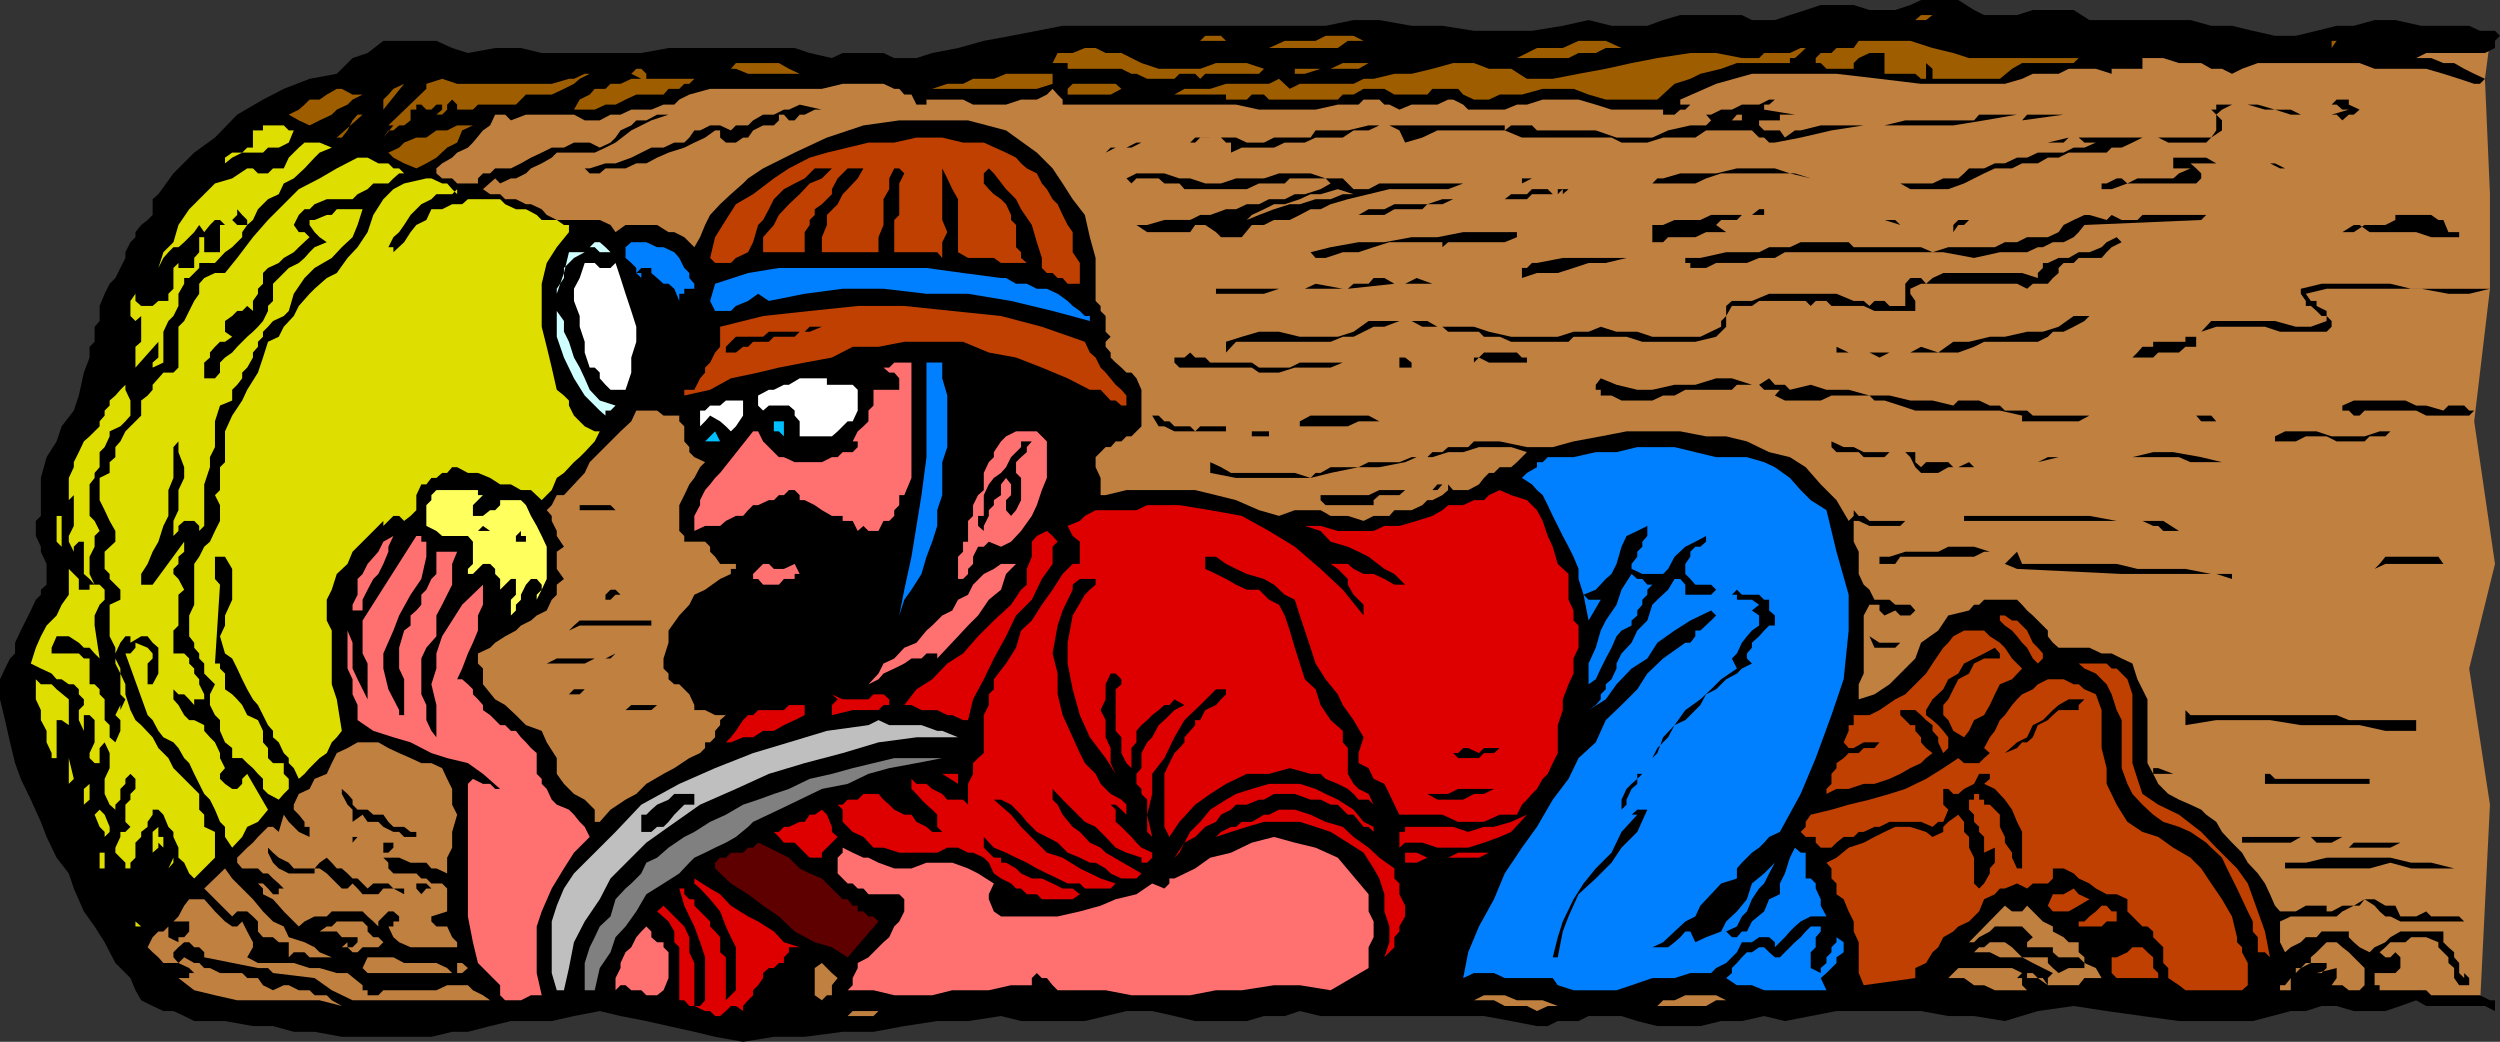 <svg xmlns="http://www.w3.org/2000/svg" width="348.902" height="145.398"><rect width="100%" height="100%" fill="#333333" stroke="none"/><path fill="#bf8040" d="M346.102 140.398H339.3l-1.399-2.199-5.8 1.403H323.3l-11.801 1.5-19-2.204-12.7 2.204-12.5-2.903-16 1.403-80.198-3.102-32.399-63.102L43.203 30l11-12.5 25.899-7.898 22.601-.801h-1.402v.8h23.5l11.699-.8h11.8l10.302-.7h28.101l94.098-3.8L306.5 5.699l6.402 1.7 15.598-.7 19-1-.7 5.301.7 16.102V40.3l-2.2 18.5 2.903 19.898-3.601 14.602 2.898 19-1.398 28.097"/><path d="M291.602 2.8h14.101l2.899.802h2.898l2.902.699L317.5 5h2.902l2.899-.7 2.8-.698h2.399l2.902-.801h2.899l3.601.8h6.7l1.5.7h2.101l.7.699-.7.7v1l-1.402.698h-8.2l-1.398.704H335h4.3l1.7.699h1.5l1.402.8 1.399.7 1.5.699-.7.7h-.8l-2.098-.7-2.203-.7-2.398-.698h-7.2l-2.101-.801h-14.2l-2.199.8-1.402.7-1.398-.7h-1.5l-1.399-.8h-3.101l-2.2-.7H299v1.5h-4.297v.7l-2.203-.7h-3.797l-1.402.7h-3.598l-1.5.699-2.402.7h-11.7l-5.8-.7-6-.7H244.5l-5 1.4-5 2.198v.704h2.8-1.398l-.699.699h-.703l-.797.699h-1.601v-.7h-7.2l-2.199-.698-2.402-.704h-5l-2.2.704h-1.398L210 15.3h-5.098l-.699-.7-1.402-.703h-.7l-1.5.704H197l-1.7.699-1.398-.7h-.699l-.703-.703h-2.2l-.698.704h-2.899l-3.101.699h-7.899l-3.203-.7h-24.2v-.703l-.698-.699-.7-.8-.8.8-1.399.7H142.5l-2.098.703h-4.601l-1.399-.704h-5.101v.704h-1.399l-.699-1.403h-1l-.703-.8h-.7l-1.5-.7h-5.698l-2.899.7H99.102l-2.899.8-1.402.7-.7.703h-1.5l-1.699.699h-2.8l-1.5.699h-1.399l-1.5.8h-2.101l-1.5-.8h-6.7l-2.101.8-.801-.8h-1.398l-.7 1.5-1 .7L66 19.897l-.7.704-1.5.699-.698.699-1.399.8-.8.7v.7l.8.698h1.399l.699.704h2.902v-.704l.7-.699h1l.699-.699H71.3l1.402-.7 1.399-.8 1.5-.7L77 20.603h1.703l1.399-.704H82.3l1.402.704 1.5-.704.7-.699.699-1 1.5-.699.699-.7h1.402l1.5-.8H93.3l-2.399.8-1.402.7-1.398.7-2.2 1.698-1.402.704-1.5.699h-5.297L77 22l-1.398.8-1.5.7-.7.7-1.402.698h-.7l-1.5.704-.698-.704-1.7 1.5 1 .704h1.399l.699.699H72l1.402.699h.7l1.5.7.699.8 1.402.7h6l1.5.698.7 1 1.398-1h4.402l1.598 1h.8l1.399.704 1.402 1.398.801-1.398.7-1.704.699-1.398 1.398-1.5 1.5-1.398 1.703-1.5.7-.704L106.5 23.5l4.402-2.2 4.5-2.1 5.098-1.7 5-.7h9.602l5.3 1.4 4.301 3.1 2.2 2.2 1.398 2.102 1.402 2.199 1.7 2.199.699 3.102.8 2.898v6l.7.7v.698l.699.704V46.3l.699.7-.7.7v.698l.7.801v.7l.703.703.797.699.703.699h.7l.699.8.699 1.598V59.5l-1.399 1.398h-.699l-.703.704h-.797l-.703.796h-.7l-.698.704-.7.699v1.398l.7 1.5v2.403h.699l2.902-.704h9.598l2.902.704 2.797.699 3.203 1.398L178.5 72l2.203-.8h3.598l1.402.8h2.399l2.199.7 1.402-.7h2.2l.699-.8H197l1.5-.7.703-.7h.7l1.398-.698.8-.704v-.796l.7.796h2.101l1.5-.796.7-.903.699-.699h.699l.8-.8h1.602l.801-.7 1.399-1.398-2.2-.704h-4.5l-2.199.704h-2.101l-2.2.699h-2.199l-1.601.699-3.602.7h-2.898l-3.899.8-2.8.7H172.5l-3.598-.7v-1.5l1.5.7 1.399.8h8.902l2.2.7.699-.7h.699l1.402-.8h3.899l1.398-.7h4.3l1.7-.7h2.203l.7-.698h1.398l.8-.704h2.801l.801-.796h3.598l3.8.796h3.602l2.899-.796 3.8-.704L227 60.2h7.5l3.602.7h2.8l2.899.703 3.101 1.5 2.899.699L252 65.199l2.102 2.403L256.3 69.8l1.7 2.899.703-.699v-.8l.7.8h.699l.8.7h5.7-.7l-.699.698h-4.3l-1.5-.699h-.7v2.903l.7 1.398v3.102l.699 1.5.8.699.7 1.398h2.101l.797.7h2.102l.699.8-.7.7h-1.398l-.703-.7-1.5.7-.7-.7v-.8h-1.398l-.8 1.5V94l-.7 1.5v2.102l2.2-.704 2.101-1.398 1.5-1.5 2.098-2.102.8-2.199L270.5 88l1.402-2.102 2.899-.699.699-.8h.703l.7-.7h4.597l.703.7.7.8.8.7.7.703L285.8 88v.8l.699.9.8.698h4.302l1.699.801h1.402l1.399.7 1.5.703.699 2.199.699 1.398.703 1.403v8.898l.797 1.5v-.8h.703l2.098.8h13.5l.699.7h13.203v.698h-14.601V108H300.5l.703 1.398.7.704.699.699 1.5.8 1.601.7 1.5.699.7.7 1.398 1 .8 1.402 1.399 1.5 1.402 1.398.801 1.398 1.399 1.5 1 1.403.699 1.5.699 1.597.703.801h2.2l1.398-.8h2.902v.8h.7l1.5-.8h1.597l1.5-.899h1.402l1.5.898h1.399l.699 1.5h2.203l1.399-.699.699.7h3.902l.7.703H335l-1.398-.704h-.7l-.8-.699-.7-.8L330 125.5l-.7.898h-.8l-1.598.801-.8.7h-6.399l-1.5.703v2.898l.7 1.398.8-.699 1.399-.699.699-.7h1.5l.699-.8h3.8v.8l.7.7.8.7 1.403.698.7-.699 1.5-.699.699-.7L335 130h6v1.5l.703.7.797.698v.704l.703.796v1.403l.7.699v-.7l.699.7v1h-1.399l-.703-1v-1.398l-.797-.704v-.796l-1.402-1.403v-.699l-1.7-.7H336.5l-.797.7h-2.101l-.7.7-.8.698.8.704h.7l.699-.704.699.704v1.5l-.7.699h-2.898v1.699h.7v.7h6.5l.699.698h6.8l1.399.704h.703v1.5l-1.402-.704h-8.2l-1.398-.796-2.203.796-2.098.704H328.5l-2.398-.704H324l-2.2.704h-2.097l-5.3 1.398h-10.301l-5.102-.7-5-.698-4.598-.704-5 .704-4.601 1.398-4.301-.7h-3.598l-3.8-.698H256.3l-3.598.699-3.601.699-2.899-.7-3.101.7h-2.899l-2.902.7h-6l-2.801-.7-2.2-.7h-4.597l-1.402.7h-2.899l-1.402.7h-1.5l-3.598-.7-3.8-.7H184.3l-2.899-.698-2.101.699h-2.899L174 142.5h-7.2l-2.898-.7-3.101-.698h-3.598l-2.902.699-2.899.699H142.5l-2.797-.7-4.601.7H130.8l-4.598.7-4.3.8h-4.301l-5.301.7H108l-4.297.698-3.902-.699-2.899-.699-3.601-.8-3.098-.7-3.601-.7-2.899-.698-3.601.699L77 142.5h-5.7l-2.898.7-3.101.8h-2.2l-2.898.7h-12.5l-3.8-.7H41l-2.898-.8H35.3l-3.899-.7h-4.3l-1.399-.7-1.5-.698H22.8l-1.5-.704-1.598-.796-.8-1.403-.7-1.699-2.101-2.102-1.5-2.898-1.399-2.2-1.5-2.1L10.3 124l-.7-2.102-1.699-2.199-1.402-2.898-.797-2.102-1.402-3.097-1.399-2.903-.8-2.199-.7-2.898-.699-3.102L0 97.602V94.8l.703-1.5.7-1.403.699-.699v-1.5l.8-1.699.7-1.398.699-1.403L5 83.7l.703-.7v-.7l.797-.698v-2.903L5.703 77v-.7L5 74.8v-2.1l.703-.7v-5.3l.797-2.9 1.402-2.198.7-2.102 1.699-2.2.699-2.1.703-3.2.797-2.102v-1.5l.703-.699v-2.097l.7-.801v-2.102L14.601 41l.699-1.398.8-.801.7-1.403.7-1.398v-.8l.703-1.4.7-.698v-.704l.8-1 .899-.699L21.3 30v-2.2l.8-.698 2.102-2.903 2.899-2.898L30 19.199 33.102 16l3.601-2.102 2.899-1.5L43.203 11 47 10.3l2.203-2.198 2.098-.704L53.5 5.7h7.402l2.2 1 2.199.7 3.8-.7h3.602l2.899.7H89.5l3.8-.7h17.602l2.098.7 3.102.703 1.5-.704h5.699l1.5.704h3.101l2.2-.704 3.601-.699 3.598-1L141.1 5l3.602-.7 3.598-.698H185l3.902-.801h3.598l4.5.8h4.3l4.403.7h8.098l4.3-.7 3.602-.8 3.2.8h5l2.199-.8 2.398-.7h8.602l1.398.7h3.203l2.098-.7L252 1.399 254.102.7h4.601l2.2.7h3.597l2.102-.7 1.5-.699h5.199l2.199 1.398 1.402.704h4.598l2.203-.704h5.7l2.199 1.403"/><path d="M248.402 13.898h-.699l-.8.704h-.7v.699L250.5 16h-2.098v.8H245.5v.7l.703.7h2.2l.699 1 1.398-1h.8l2.802-.7H263l2.902-.7h9.598l.703-.8h5.297l-4.598.8-4.3.7h-12.5l-4.5.7-4.301 1-3.598.698h-.8l-.7-.699h-.703l-1-1h-6.398l-1.5 1h-4.5l-2.2.7h-3.601l-1.399-.7h-12.5l-2.402-1h-9.398l-2.102 1-2.398.7-.801-1.7-1.399-.699H192.5l-1.5.7h-2.098l-1.5 1h-3.8l-1.5.698H179.3l-1.5.704h-4.5l-1.5.699v-1.403h-.7l-.699-.699h-.699 2.797l1.5.7h2.402l1.399-.7h5.101l.7-1h4.5L191 17.5h19v.7l.902-.7h2.899l.699.7h8.203l2.899 1h5l2.199-1 3.101-.7h2.2l.699-.7-.7-.8h.7l1.402-.7h1.5l1.399-.698h2.398l1.402-.704h1.5m79.398.704 1.5.699-.8.699h-.7l-.898.8-.8-.8h-6.399l-2.203-.7h-1.398l-2.399-.698H311.5l-1.398.699-.801.699.8.8v1.4l-1.5 1-.699.698h-5.3l-1.399-.699H299l-1.398.7-1.5.703h-1.399L294 21.3h-5.297l-1.402.699h-1.5l-1.399.8h-2.199l-1.402.7h-2.399l-1.5.7-1.402.698-1.398.704-2.2.796h-5.3l-1.399-.796h-4.3 8.8l1.5-.704h2.098l.8-.699.7-.699h2.101l1.5-.7h1.399l1.699-.8h1.402l1.5-.7H288l1.402-.698h1.5l1.598-.704h-1.598l-.8-.699h-1.399l-.703.7h-2.2l2.903-.7h19.899l.699-1V16l-.7-.7h.7v-.698h5.8l2.399.699h2.203l1.399.699h4.3l2.399-.7h-.899l-.8-.698h-.7l.7-.704h1.699v.704m-213.098.698h-1l-1.402.7h-.7l-.699.8h-.8l-.7-.8h-.699v.8l-.703.7h-1.5l-1.398.7-.7 1h-.699l-1 .698h-1.402l-.801-.699v-1h-.7l-1.398 1-1.5.7-1.402.703-2.2.699-1.597.699-1.5.8h-1.402l-1.5.7H84.5l-.797.7h-1.402l-.7-.7h-.699 1.399l2.199-.7h1.402l2.2-.8 1.398-.7 1.402-.698h1.7l1.5-.704H95.5l.703-.699.7-1h.8l1.399-.699h1.398l1.5.7.703-.7h1.7l.699-.7 1.398-.8h1.5l1.402-.7h.7l1.5-.698 3.101.699"/><path fill="#bf8040" d="M243.8 16h-.698v.8h-2.2.801l.7-.8h1.398"/><path d="m288 16-5.797.8.7-.8Zm0 0"/><path fill="#9e5e00" d="M270.5 2.102h-.797l-.902.699h-1.5l.8-.7h2.399M190.3 5.7h-2.198l-1.399 1h-11 1.399l2.199-1h4.3L185 5h3.902l1.399.7M295.402 5l2.2.7-2.2-.7M172.5 5.7h-5.7.7l.703-.7h2.2l.699.7h1.398m117.602 2.402-.7.699h-7.199l-1.402.8L279.1 11h-9.398V9.602l-.902-.801V11h-.7l-.8-.7H263V7.399h-2.098l-1.5.704-.699.699v.8h-3.8l-.801-.8h-.7v-.7l.7-.703h1.5l.699-.699h2.402l.7-1h7.199l3.101 1 2.899.7 2.199.703h15.3M330.703 5.7h-4.601l-.7 1v-1h5.301M226.3 6.7h-2.198l-1.399.698h-2.402l-1.399.704h-7.199l1.399-.704L214.5 6.7h3.602l2.199-1h3.8l2.2 1m27.801 0h-.7.7l.8-1-.8 1M252 6.7l-.7.698-.8.704h-.7V8.8h-7.398l-2.199.8-2.902.7-1.399.699-2.199.7-2.402 2.198h-7.2l-2.398-.699-2.101-.8H215.3l-2.899.8H209.3l-1.5.7h-2.098l-1.5-.7-.703-.8h-3.598l-.699.8h-4.601l-1.399-.8H190.3l-1.399.8h-1.5l-.699.7h-9.601l-.7-.7h-1.699l-.703.7h-2.898v-.7h-7.2l1.399-.8h3.601l2.2-.7h6L178.5 11l1.5 1.398 1.402-.699h7.5l1.399-.699h1.402l2.899-.7H197l2.902-.698 2.899-.801h2.902l2.098.8h3.101l2.2 1.399h3.601l3.598-.7 3.8-.698 3.602-.801 3.598-.7 4.601-.703h3.598l3.602.704h2.398l.703-.704h3.598l1.5-.699H252M159.3 8.8l2.403.802h5.797l2.203-.801H174l2.402.8-.699.7h-7.5L167.5 11l-.7-.7h-2.198l-.7.7h-3.8l-1.5-.7h-.7l-1.402-.698H149V8.8h-2.098l.7-1.403h2.101l1.7-.699h1.5l1.398.7h2.199l1.402.703 1.399.699m34.601 0H191l-1.398.802H184.3l-2.2.699h-1.398v-.7h5l1.7-.8h6.5m-82.3 1.499h-7.2l-1.699-.698H102l.703-.801h6l1.399.8 1.5.7M90.203 11h6.7l-.7.7H95.5l-.7.698h-1.5l-.698.801H88.8l-1.5.7-1.399.703H84.5L83 15.3h-2.898l.8-1.403 1.399-.699.699-.8h1.5l.703-.7h1.399l1.5-.699H89.5l-1.398-.7.699-.698h.699l.703.699v.7M83 10.3h-.7l-1.398.7-.8.7-1.399.698L77 13.2h-3.598L72 14.602h-5.297L66 15.3h-2.2v-.7l-.698-.703-.7.704v.699l-.699.699h-.8l.8-.7v-.698h-.8l-.7.699H59.5l-.7-.7h-.698v.7H57.3v1.5l-.899.699h-.699l-.8.7h-.7l-.703 1 1.402-1.7h-.699l5.297-5.102V11.7l2.204-.7 2.098.7H77l2.402-.7h.7l1.5-.7H83m63.902 1.4-2.199.698h-14.601l2.101-.699h2.2L135.8 11h2.902l1.7-.7h6.5v1.4m13.2.698H156.5l-1.5.801h-6v-.8l.703-.7h6l.797.7h3.602M53.5 15.3v-1.402l.703-.699.7-.8 1.5-.7-2.903 3.602M50.602 13.2l-1.399.698-.703.704-1.5.699-.7.699-1.698.8-1.399.7-1.5-.7-1.402-.8 1.402-.7.797-.698.703-.704h1.399l1-.699L47 12.4h.703l1.5.8h1.399m-2.899 6H47l3.602-3.2h-.7l-.699.8-.703 1.4-.797 1M66 17.5l-1.5.7-.7 1.698-1.398.704-1.5 1.398-1.402.8-1.398.7-1.7-.7-1.5-.8-.699-.7 1.5-.698.7-.704 1.699-.699H59.5l1.402-1h1.5l1.399-.699H66m-15.398.7-.7 1.698.7-1.699"/><path d="M168.902 19.2H167.5l-.7.698h-.698l.699-.699h2.101"/><path fill="#bf4000" d="m147.602 28.5.699 1.5.699 1.398.703 1V35.2l1 1.5v2.903H149l-.7-.801h-.698l-.7-.7h-.8l-.7-.703V36l-.699-2.2-.703-2.402-1.5-2.199-.7-1.398-1.398-1.403-1.699-2.199L138 23.5l-.7.7v1.402l.7.796.703.704 1 .699.7.699.699 1.5v.7l.699.698V34.5l.699.7v.8l.8.7h-3.597l-1-.7h-3.601l-1.399-.8v-7.4l-.8-1.402-.7-1.5-.703-1.398v7.2l.703 1.698-.703 1.403V36l-.7-.8h-6v-4.5l.7-.7v-4.398l.703-1.403-.703-.699h-.7l-.698 1.398v1.5l-.801 1.403v3.597l-.7 1.704v2.097h-7.898v-2.097l.7-1.704V30l1.5-1.5.699-1.398.699-.704 1.402-1.5.797-1.398h-2.2l-1.398 1.398-.8 1.5v.704l-1.399 1.398-1 .7v.8l-.703.7v.698l-.7 1V35.2h-5.8v-2.097l1.5-1.704.703-1.398 1.399-1.5 1.5-1.398 1.398-1.5 1.703-.704 1.399-1.398h-2.399l-.703.7-.7.698-1.398.704-1.5.796L108 27.801l-.7 1.398-.8 1.5-.7.7-.698 2.402-.7 1.398-1.699.801-.703.7h-2.2l-.698-.7.699-2.898 1.5-2.403 1.402-2.199 2.399-1.398L108 24.898l2.102-1.398L113 22l2.402-.7 2.899-.698 2.902-.704h3.598l3.101-.699h3.598l2.902.7h2.899l3.101 1.402 1.399.699.699.8.8.7 1.403.7.7 1.402.699.796.8 1.403.7.699"/><path d="M165.3 19.898h-6.698l-1.399.704h-1.5l-1.402.699.699-.7h2.902l1.399-.703h6M318.902 23.5h-.699l-1.402-.7h-11.098l.797.7.703.7v.698l-.703.704h-9.598l-2.199.796h-1.402v-.796H294l1.402-.704h.7l.8.704 1.399-.704h5l.8-.699 1.602-.699h-2.402V22h4.601l1.399.8h8.199l1.402.7m-66.199 1.398L250.5 24.2h-10.297l-2.101.7-1.5.703h-8.899 2.899l.699-.704h.8l2.399-.699h5l2.902-.699h5.301l2.098.7 2.902.698m-80.203-.001h3.902l2.098-.699h4.402l2.098.7h2.402l1.5 1.5H191l1.5-.797h13.902-2.199l-2.101.796h-8.2l-2.902.704-2.898.699-2.399.699-1.402.7h-1.399l-1.5.8-1.402.7h-2.2l-1.398.698h-1.699l-1.402 1.704h-2.899l-.699-.704-1.5-1h-1.402l-.7 1h-6l-1.5-1h1.5l2.399-.699h3.602L167.5 30h1.402l2.2-.8h1.398l1.5-.7h1.703l1.399-.7h2.199l1.402-.698h1.399l2.199-.704 1.402-.796-.703-.704h-5l-.7.704h-3.597l-1.703.796h-8.7l-.698-.796H162.5l-.797-.704h-3.101l-.7.704-.699-.704 1.399-.699h3.898l2.102.7h1.5l2.101.703h2.2l2.097-.704m41.3 0-1.398.704h-.699.7v-.704h1.398m39.601 0 6.7.704-6.7-.704"/><path fill="#bf8040" d="M188.902 27.102h-1.5l-1.699.699h-2.101l-2.2.699H180l-2.2.7-2.097.8-1.703.7.703-.7 1.7-.8 1.398-.7h1.5l2.101-.7 1.5-.698h1.399l2.402-.704 2.2.704"/><path d="M219.602 26.398h-.7l-.8.704v-.704l-.7.704v-.704h2.2m-2.899.704h-2.902l-.7.699h-3.8.699l.902-.7h2.2l.699-.703H216l.703.704M202.8 27.8l-1.5.7h-2.097l-.703.7h-3.898l-1.399.8h-3.601l1.398-.8h2.203l1.399-.7h4.601l2.098-.7h1.5m43.402 2.2H244.5l1-.8h.703v.8M71.3 31.398l-.8-.699h-3.098l-.699.7H66l-.7 1-.8.703-1.398-.704h-.7l-.699.704-.8.699-.7.699L59.5 36l-.7-1.5.7-.7v-.698l.703-.704 1.5-1h.7l.699-.699H65.3L66 30h4.5l.8.7v.698m235.903-.698-16.3.698-.801 1-.7.704L288 33.8h-1.5l-1.398.699h-.7l-1.5.7h-3.8l-3.602.8-4.297-.8h-22.101l-1.399.8H245.5l-1.7.7h-4.3l-1.398.698h-2.2V36.7h-.699V36H227l-2.898.7h-2.399l-2.101.698-2.2.704H214.5l-2.098.699v-1.403h.7l.699-.699h.699l3.602-.699H237.3l3.601-.8h4.598l1.402-.7h2.899l1.5-.7h6.7l.703.7h9.399l1.601.7 2.2-.7h6.5l1.398-.7h1.699l1.402-.698h2.899l1.5-.704.699-1 1.402-.699 1.5-.699h.7l2.398.7.703-.7 1.399.7h2.199L299 30h8.902l-.699.7m34.5 1.698h1.5v.704h-3.902l-2.098-.704h-6.5l-1.402-1h-.801l-1.598 1h-5.101 6.699l1.5-1h2.902l1.399-.699V30h5l1 .7H341l.703 1.698m-102.203-1 1.402 1h-2.8l-1.5.704H232.8l-.7.699h-1.5v-2.403h1.5l1.602-.699h3.598l1.5-.699h4.3l-.699.7h-2.199l-.703.698"/><path d="m276.203 30-1.402.7-.7.698h-.8l-.7 1v-1l.7-.699h1.5l1.402-.699m-11 1.398L263 30.7h1.5zm-53.5 1v.704L210 33.8h-7.898l-.801.699v-.7h-7.399l-2.199.7-2.101.7h-2.2L185 36h-1.398l-.7-.8 2.801-.7 3.899-.7h3.601l3.797-.698h3.602l3.601-.704h7.5m84.399 1.402-1.399.7-.703.7-.7.8h-3.198l-.7.7H288l-.7.698v.704l-.8.699-.7.8h-2.097l-.8.7-1.403-.7h-13.398l-1.5.7V41l.699 1v1.398h-5.7l-1.5-.699h-4.5l-.699-.699h-1.5l-.699.7L252 42h-6.5l-1 .7h-2.797l-.8 1.402v1.5l-.7.699-.703.699-2.898.7h-7.399L227 47h-7.398l-.7.7h-8l-1.601-.7h-2.2l-.699-.7h-4.3l-.801-.698H198.5L197 44.8h-1.7l-2.097.8h-1.5l-1.402.7-1.399.699h-1.5l-1.699.7H172.5l-1.398 1.5v-1.5l2.199-.7 2.402-.7h2.797l2.902.7h5.301l2.2-.7L191 44.8h8.203l1.399.802h5.101l2.098.699 3.101.699h6.5l2.2-.7h2.101l1.7-.698 2.199.699h2.898l2.102.699h6.699l2.902-1.398V44.8l.7-.7v-1.4l.8-.699h2.797l2.402-1h9.399l2.402 1h1.399l.8.7.7-.7H263l.703.7h2.2v-3.098l.699-.801h1.5l.699.8.902-.8 1.5-.7h11l2.2.7v-.7l.699-.703V36.7h.699l1.5-.699h1.402l1.399-.8h1.5l1.699-.7.699-.7 1.402-.698.7.699"/><path fill="#cfffff" d="M85.203 35.2h-1.5L83 34.5h-.7l.7-.7h.703l.797.7.703.7"/><path fill="#0080ff" d="m95.5 37.398.703.704v.699l.7.8v.7H95.5V41h-.7v1l-.698-1.7-.801-.698h-.7l-.898-.801-.8-.7v-.703H89.5l-.7.704h.7v1.5-.801l-.7-.7v-.703l-.698-.699L87.3 36v-1.5l.8-.7h2.102l1.5.7h.899l1.5.7.699.8.699 1.398"/><path fill="#cfffff" d="m81.602 35.2-1.5.8-1.399 1.398v1.403l-1 1.5v3.097l1 1.403v1.5l.7 1.398.699 2.2.8 1.402.7 1.5.699 1.597 1.402 1.5 2.2.704-.7.699H84.5V58l-.797-.7-2.101-2.1-1.5-2.4-1.399-2.902-1-2.898v-6l1-2.898.7-2.903h2.199"/><path d="M53.5 35.2v.8h-1.398l.699-.8h.699"/><path fill="#fff" d="m85.902 36.7.7 2.1.699 2.2.8 2.398.7 2.204v2.097l-.7 2.2V52l-.8 2.398h-2.098L84.5 53.7l-.797-.898V52L83 51.3h-.7l-.698-2.1v-1.5l-.7-2.098v-1.5l-.8-2.102v-1.7l.8-1.5.7-2.1H83l.703.698h1.5l.7-.699"/><path fill="#0080ff" d="m149.703 42.7 1 .698.7.704h.699v.699l-5.2-1.403-5.8-1.398-6-1H129.3l-6-.7h-5.7l-5.3.7-5 1-1.5-1-1.399 1-1.699.7-.703.698h-2.2L99.103 42l.699-2.398 4.601-1.5 4.301-.704h20.598l5.101.704 5.301.699h.7l1.398.8h1.5l1.402.7h1.399l1.5.699L149 42l.703.7"/><path d="m196.102 39.602 1.601-.801 2.2.8zm-1.5 0-6.5.699.8-.7H191l.703-.8h1.5l1.399.8M347.5 40.3l-2.898.7h-2.899l-3.8-.7h-13.2l-2.902.7.699 1h.8v.7l1.403.698v.704l.7.699v.8l-.7.7h-6.5l-2.101-.7H309.3l-2.098.7 1.399-1.5h8.898l2.902.8h2.098l2.203-.8v-.7H324l-.7-.703-.8-.699h-.7V42l-.698-1v-.7l2.898-.698h9.602l2.898.699h11M187.402 40.3H178.5l-2.098.7h-6.699v-.7h12.399l1.5-.698 3.8.699M46.3 43.398l-.698.704-1 1.5-1.399.699-.703 1.398v-1.398l.703-.7h.7l.699-1.5 1-.703L47 42l.703-1h.797l.703-.7h1.399-1.399L48.5 42h-.797v.7H47l-.7.698m11.802-.698v1.402L58.8 46.3v1.398l.699 1.5.703 2.102.7 1.5v3.8l-.7-2.203V52.8L58.8 50.6l-.7-1.402-.8-1.5v-2.097l-.899-1.5.899-2.102.8.7M31.402 44.8l-.699.802H30V47h-.7v.7l-.8.698-.7-.699.7-1.398v-.7l2.902-2.902h1l-1 .7V44.8"/><path fill="#bf4000" d="m151.402 47.7.7 1.5.8.698.7 1.403.699.699 1.402 1.7.797.698.703.801v1.403h-.703l-.797-.704H155l-1.398-1.5h-1.5L149 52.801l-3.598-1.5-3.601-1.403L138 49.2l-3.598-1.5h-8.199l-3.601.7H119l-2.898 1.5-3.801.703-3.598.699-2.902.699-3.801.8-2.898 1.598-3.602.801v-.8h1.402l.801-1.598.7-.801v-.7l.699-.698.699-1.403.699-.8v-2.797l6-1.5 6.5-.704 6.703-.699h6.5l6.7.7 6.8.703 5.7 1.5 6 2.097"/><path d="M294 44.102h-2.398l-.7.699-1.5.8-1.402.7h-1.5l-.7.699-1.398.7h-7.5l-1.402.698-2.2.801h-9.597l-1.402.7-1.399-.7h-4.601v-.8l1.699.8h8.602l1.5-.8 2.398.8 2.102-1.5h2.199l2.902-.699h2.098l3.101-.7h2.2l2.199-.698 2.101-1.5H294m-179.297 1.5L113 46.3h-1.398l-.7.699H108l-.7.7h-2.198l-.7.698h-.699l-1 .801h-1.402v-.8l.699-.7.703-.699h3.797l.8-.7h5l.7-.698h1.703M306.5 48.398H305l-.898.801h-2.899l-.703.7h-2.898l-.7.703.7-.704.699-.699.699-.8h1.5v-.7h4.5V47h1.5v1.398m-239.098 0v7.5h-.699V47l.7.7v.698M50.602 52.8l.699.9.8.698.7.801 1.402 1.403.7 1.398v.8l.8 1.4-.8-1.4L53.5 58l-.7-1.398-1.5-1.403-.698-1.5-.7-1.699-.699-1.398v-2.204l.7.801.699 1.403V52.8m162.5-2.198H207.8l-1.399-.704-.699.704v-.704h.7l.699-.699h4.601l.7.7h.699v.703m-35.999.698H180l1.402-.698h8.2-2.2l-1.699.699h-5L178.5 52h-2.797l-1-.7h-10.101l-.7-.698v-.704h1.399l.8-.699.7.7h1.402l.7.703h5.8l1 .699h1.399M197 51.3h-1.7v-1.402h.802l.898.704v.699"/><path fill="#ff7070" d="M127.203 50.602v16.097l-1 2.403h-.703V70.5l-.7.7v.8l-.698.7h-.801l-.7 1.402h-1.398l-.703-.704-.797.704-.703-1.403h-1.398V72h-1.5l-1.399-.8-1-.7-1.402-.7h-.7v-.698l-.699-.704h-.8l-.7.704h-.699L108 69.8h-.7l-1.5.699h-.698l-.7.7-.699.8h-1l-1.402.7-.801.698h-2.098l-1.5.704V72l.801-1.5v-.7l.7-1.402.699-.796.699-.903.699-.699 4.602-5.8h.699l.699 1.402.8.796.7.704.703.699h.7l1.5.699h3.8l1.399-.7h.8l.7-.698H119l.703-.704v-.796H119l-.7.796.7-.796.703-1.403.797-.699.703-.7v-1.5l.7-.698v-2.204h3.597v-1.597l-.7-.801h-.698l-.801-.7h.8l.7-.698h2.402"/><path fill="#0080ff" d="M131.5 50.602V52.8l.703 2.398v7.2L131.5 64.5v4.602l-.7 2.097v2.2l-.698 2.203-.801 2.097-.7 2.403-1.398 2.199-1 1.398-.703 2.2.703-3.598 1-4.602.7-4.3.699-4.297.699-5.301V50.6h2.199"/><path d="m43.203 51.3-.703.7-.797.8H41V52l.703-.7h1.5"/><path fill="#fff" d="M119.703 54.398v2.903L119 58.8h-.7l-1.398 1.398-.8.7h-4.5V58.8l-.7-.801v-.7l-.8-.698H107.3l-.801.699-.7-.7v-1.4l1.5-.8h.7l1.402-.7h.7l1.5-.898h3.8v.898H119l.703.7"/><path d="M244.5 53.7h1l1.402-.9.801.9h1.399l.699.698 2.902-.699 2.2.7H258l2.902.8h2.801l2.899.7h3.101l2.899.703.699-.704h2.902l1.5.704h1.399l.699.699h3.101l.801.699h8.797-.898l-1.5.8h-7.899V58l-3.101-.7H267.3l-2.098-.698-2.203-.704h-1.398l-.7-.699h-5.3l-1.5.7h-5l-1.399-.7.7-.8h-2.2l-.703-.7h-3.098l-.699.7h-6.5l-1.5.8h-1.601l-1.5.7H226.3l-1.399-.7h-1.5v-.8h-.699v-.7l.7-.898 2.199.898 2.898.7h2.102l3.101-.7h2.899l2.898-.898h2.203l2.797.898M38.102 55.2l-.7 1.402V58l-.699 1.5v1.398l-.703 1.5v1.403l.703 1.398.7 1.5H36V66h-.7v-5.102l.7-.699v-1.398l.703-1.5v-1.403l1.399-.699"/><path fill="#fff" d="m102 60.2-.7-.7-.8-.7-1.398-.8-.7.8-.699.7v-2.2h.7l.699-.698h1.398l.8-.704h2.403V58l-1 1.5-.703.7"/><path d="m345.3 57.3-.698.7h-6l-1.399-.7H330l-.7.7h-.8l-.7-.7h-.898v-.698l1.598-.704h7.203l1.5.704h1.399L341 57.3l.703-.7h2.2l.699.7h.699"/><path fill="#bf8040" d="M94.8 58v.8l.7.7v2.102l.703.796v.704l.7.699 1.5.699-.7.7-.8 1.5-.7.902-.703 1.5-.7 1.398v3.602l.7.699v.8h2.902l.7.7V77l.699.7.699 1h2.203v.698H102v.704l-1.5.699-2.098 1.5-1.5.699-.699 1.398-1.402 1.5L93.3 88v1.7l-.7 2.198v1.403l.7.699v.8l.8.7h.7l.699.7.703.698.7 1.5v.704h1.5l1.398.699h1.5l-.801.699v.7l-.7.8v.898l-.698.704h-.7v.796l-.699.704-1.5.699-2.101 1.398-1.5.801-2.399 1.398-1.402 1.403-1.5.8L85.203 113l-1.5 1.7H83V113l-1.398-1.398-1.5-.801-.7-.7-.699-.703-1-1.398v-2.2l-1.402-2.198-.7-1.602-2.199-.8L72 99.8l-1.5-1.402-1.398-.796-1.7-2.102v-2.2l-.699-.698v-1.403l1.7-.8.699-.7 1.398-.898L72 88l.703-.7 1.399-.698.8-.704 1.399-.699.699-1.5.703-.699v-1.398l1-.801-1-1.403V77l1-.7-1-1.5v-.698L77 72.699V72l-.7-.8.7-.7.703-1.398h1l1.399-1.5 1.5-1.602.699-1.5 1.402-1.398 1.5-1.5 1.399-1.403 1.5-1.398.699-1.5h2.902l.899.699H94.8"/><path d="M21.3 64.5h.802l.699.7v.8l-.7.7v.902l-.8 1.5v5-.704h-1.598V72l.899-1.5v-2.102l-.899-.796V64.5l.899-.7v-1.402l.699-.796v-1.403l.8-.699.7-.7V58v2.2l-.7.698v.704l-.8 1.5V64.5M166.8 60.2l.7-.7h3.602v.7h-7.2l-1.402-.7h-.797l-.902-1.5h.902l.797.8h.703l.7.7h2.199l.699.7m27.101-1.4h-4.3l-1.5.7h-6.7v-.7l1.5-.8H191l1.5.8h1.402m115.398 0h-2.097l-.703-.8h2.102l.699.8"/><path fill="#00bfff" d="M109.402 59.5v1.398l-.699-.699H108v-1.398h1.402v.699"/><path fill="#ff7070" d="M146.102 63.102v3.597l-.7 1.7-.699 2.101L144 72l-1.5 2.102-1.398 1.5-1.399.699-1.703-.7-.7.7h-.8l-.7 1.398v1l-.698.7v.703l-.7.699h-.699v-3.102l.7-.699v-1.398h.699v-2.903L135.8 72v-1.5l.699-1.398.8-.704V66l.7-1.5.703-.7v-.698l1-1.5.7-.704 1.398-.699h2.902l.7.7.699.703v1.5"/><path d="M177.102 60.898h-2.399V60.2h2.399v.7m157.198-.7h-.698l-.7.698h-2.199l-.703.704h-3.898l-1.399-.704h-2.902l-1.399.704H317.5v-.704l1.402-.699h4.399l2.101.7H330l2.102-.7h2.199"/><path fill="#00bfff" d="m98.402 61.602 1.399-1.403.699 1.403zm0 0"/><path d="m54.203 67.602-1.402-.903L51.3 66l-2.098-.8-1.5-.7-2.101-.7-1.7-.698-1.402-.704-.797-.796v-.704l1.5.704 1.399.796 2.398.704 1.5.699 1.402.699 1.399.7 1.5.8 1.402 1.602m89.798-6-.7.796v.704l-.8.699-.7.699V66l.7.7v3.1l-.7 1.4-.698.8-.7-.8v-1.4l.7-.698v-1.5l-.7-.903-.699.903v1.5l-1 .699v.699l-.703.7v.8l-.7 1.398v.704l-.8-.704V72h.8v-2.898l.7-1.5.703-.903 1-.699.7-.8.699-1.4.699-.698.699-.704v-.796h1.5m123.3 1.5V64.5l.802.7.699-.7h3.101l.7.7h2.898l-.7-.7-1.5.7h-1.398l-1.402.8h-2.398l-.801-.8-.7-1.4-.699-.698h-2.199L263 63.8h-2.898l-.7-.7h-3.101l-.7-.703v-.796l1.7.796h1.402l1.399.704h7.199m-189.598-.703H77l-.7.704-.698.699-.7-.7.7-.703h.699l.699-.796.703.796"/><path fill="#0080ff" d="m254.902 71.2 1.399 5.8L258 83v5l-.7 6.8-1.698 5-2.2 6-2.101 5-2.899 5.302-1.5.699-.699.8-.703.7-1 .699-1.398 1.398-.7.801v1.403l-2.199.699-1.402 1.5-1.5 1.597-.7 1.5-1.398.704-1.5 1.398-1.601 1.5-1.5.7h2.199l.902-.7.797-.7.703-.8h.7l.699 1.5 1.5-.7 2.101-.8.7-1.398 1.5-1.403 1.398-1.699.699-2.2 1.703-1.402 1.5-1.5-.8 1.5-.7 1.403-.703.699-1 1.5-.7 1.7-.698.698-.7 1.403-1.5.699.801.8h.7l.699-.8h.699l.699-1.398 1.703-1.403.7-1.699 1.5-.7v-1.5l.699-1.402.699-2.199.699-1.398.8.699h.7v3.602h.703l.7.699V124l.699 1.5v.898l.8 1.5h-2.199l-1.402.704-.801.699-.7.699-.698.8-1.399 1.4v-.7l-.8-.7H245.5l-1 .7h-1.398l-.7 1.398-.699.704-.8.796-1.403.704-.7.699h-2.898l-2.199.699h-3.101l-2.899 1-2.101.7h-6l-2.2-.7-.699-1H210l-1.5-.7h-2.797l-1.5.7.7-3.602 1.5-3.597 2.097-3.801 1.5-3.602 2.402-3.597 2.098-2.903 2.203-3.796 2.2-2.903 1.398-2.898 2.402-2.2 1.399-3.101 2.199-2.102L228.5 96.2l1.402-2.2 2.2-2.102 3.101-2.199h.7l.699-.898V88h.699l1.5-1.398.699-.704-.7-.699-2.898 1.403L233.703 88l-2.402 1.7-1.399 2.198-2.199 1.403-2.101 2.199-1.5 2.102-2.399 1.5 1-.704.7-.796v-.704l.699-.699V95.5l.8-.7.7-1.5v-.698l.699-1.403 1.402-1.5L228.5 88l1.402-1.398.7-2.204.699-.699 1.5-1.398.902-1.5h.797l.703.8V83h3.598l.699-.7-.7-.698h-2.198l-.7-.801-.699-.7V78.7l.7-1V77l.699-.7h.699l.8-.698V74.8l-1.5.8-1.398.7-1.5 1.398-.902 1.7-.7.703h-2.898l-1.5-.704V78.7l.797-1V77l.703-.7v-.698l.7-.801v-1.403l-1.403.704-1.5.699-.7 1.5-.698 2.398-.7 1.403-.8.699-1.399 1.5L221 83l-.7-2.2v-1.402l-.698-1.699-.7-1.398-.8-1.5-.7-1.403-.699-1.398-.703-1.5-.7-1.398-.8-.704-.7-.796-1.398-.903.7-.699 1.398-.8v-.7h.8l.7-.7h3.602l3.101-.698h2.899l2.898-.704h5.203l2.899.704 2.898.699h4.3l2.403.699 1.5.7 2.098 1.5 1.5 1.698 1.402 1.403 2.2 1.398"/><path d="M310.102 64.5h-4.399l-1.601-.7H285.8l-1.399.7 2.899-.7h10.3l2.899-.698h2.8l3.903.699 2.899.699m-110.898 3.898h.7l.699-.796h.699l-.7.796h-1.398"/><path fill="#ffff5e" d="m67.402 69.102-.699.699L66 70.5V72h1.402l1-.8h.7l.699-.7v-.7h2.902l.7.7.699 1.5.8 1.398.7 1.403.699 1.5v4.5l-.7 1.5-.699 1.398V83l.7-.7v-.698l-.7-.801h-.8l-.7.8L72.703 83v.7l-.703.698v.801l-.7.7v-2.2L72 83v-2.2h-.7l-1.5 1.5v-1.5l-.698-.698v-.704l-.7-.699h-1L66 80.102h-.7v1.5-2.204l.7-.699v-3.097l-.7-.801h-3.597l-.8-.7-1.403-.703V70.5l.703-.7v-.698l.7-.704h5.8v.704h.7"/><path d="M197 68.398h-.898l-.801.704H192.5l-.797.699v.699H185l-.7-.7v-.698h6.7l1.5-.704h4.5"/><path fill="#de0000" d="M218.902 80.102v3.597l.7 1.5v1.403l.699.699v3.097l-.7 1.5V94l-.699 1.5-.8 2.102v1.5l-.7 2.097v3.903l-.699 1.398L216 108l-.7.7-.8 1.402-.7.699-.698.8-.7.7-.699 1.398h-2.402l-2.2 1H203.5l-2.2-1h-6l-.698-1.398-.7-1.5-.699-1.403-1.5-.699-.703-1.5-1.398-.699v-1.398l.699-2.204-1.399-2.398-1.5-2.102-.699-1.5L185 94.801l-1.398-2.2-.7-2.203-.8-2.398-.7-2.102-.699-2.199-1.402-.699-1.5-1.398-1.399-.801-2.402-.7-1.5-.703-1.398-.699-1.399-1h-1.5v1.7l1.5.703 1.399.699 1.398.8 1.5.7h1.703l1.399 1.398 1.398.7.8 1.5L180 88l.703 2.398.7 2.204.699 2.199 1.5 1.398.699 2.2 1.402 2.101 1.7 1.5v1.602l.699.796V108l.8 1.398.7.704 1.398.699.703 1.5-.703-.7h-1.398l-.7-.8-.8-.7-1.399-.703L185 108.7l-.7-.699h-1.398l-2.902-.8-2.898.8H174l-2.898 1.398-2.2 1.403-2.101 1.5-2.2 2.398-1.398 2.102-.703-1.403V108l.703-1.5.7-1.398.699-.704.699-.796v-.704l.8-.898.7-.8v-.7h.699l.703-1.398 1.5-.704.7-.796.699-.704V96.2h-1.399l-2.203 2.2-2.2 2.101-1.398 2.398-1.402 2.903-1.7 2.199v2.8l-.698 2.9.699 3.1-.7-.698v-4.5l-.8-.801v-.7l-.7-.703V108l.7-.8v-2.098l.8-1.5.7-.704.902-1.699.797-.699.703-.7.7-.698 1.398-.704-1.399-.796-.699.796h-.703l-.797.704-.902.699-.7.699-.8.7-.7.8v1.602l-.699.796v2.801l-.699-.699-.703-1.398v-2.204l-.797-.898v-5.8l.797-.7v-.7l-.797-.8H155l-.7 1.5v2.102l-.698 1.5.699 1.398v2.398l.699 1.5v2.102l.703 1.5-1.402-2.2-2.2-2.902-1.398-3.097-1-3.602-.703-3.597v-2.903l.703-3.8 1.7-2.899.699-.7.8-.698V80.8h-2.199l-1 .8v.7l-1.402 2.898-.7 2.102-.699 3.898.7 2.801v2.898l.699 2.903 1.402 3.097 1 2.204.7 1.398 1.5 1.5.699 1.398.699.704.699.699 1.5.8.703.7v1.398L156.5 113l-.797-.7H155l.703.7v1.7l.797.698 1.402 1.403.7.8.699.7 1.5.699v.7l-.7.698h-.8v-.699l-2.098-.699-1.5-.7-1.402-1.5-1.399-1.402-1.5-.699-1.699-1.699-1.402-1.398-1.399-1.5v1.5l.7.699.699 1.398 1.402 1.7 1 .703 1.399 1.5 1.5.699.699.699 5 2.898-.7.704H156.5l-1.5-.704-.7-.699-1.398-.8h-.8l-1.399-.7L149 119l-1.398-1.398-1.5-.801-1.399-.7-1.402-1.402-.801-1-1.398-1.398-1.399-.7h-1l2.399 2.098 1.398 1.7 3.602 3.601 2.199.7 2.402 1.5 2.899 1.402 2.101.699L155 124h-3.598l-.699-.7H149l-1.398-.698-1.5-.704-1.399-.699-1.402-.8-1.5-.7-1.399-.699-1.699-.7-1.402-1.5v1.5l.699.7.703.7h1v.698h.7l1.398.801.699.7 1.5.703h1.402l1.5.699 1.399.699h1.402l1 .8-1 .7h-4.3l-.7-.7h-1.402l-.801-.8h-.7l-.698-.7-1.399-.698-1-.704-.703-1.5-.7-.699-1.5-.699h-.698l-1.399-.7h-1.5l-1.402.7H125.5l-2.2-.7h-1.398l-1.402-1.5-1.5-.698-.7-.704-.698-.699V113l-.7-.7h.7l.699-.698h1.402l.797-.801h2.102l.699.8.8.7.7.699 1.402.7h1l.7 1 1.398.698.8.704h1.399l-.7-.704V113.7l-.698-.699-.801-.7-.7-.698-.699-.801-.699-.7V108.7l.7.7h1.398l.8.703 1.399.699.703.8h2.2l.699.7v-2.903L135.8 108v-1.5l.699-.7.8-.698V99.8l.7-1.403v-1.5l.703-.699V94.8l1.7-2.2 1.398-2.203.7-2.397 1.5-1.398 1.402-2.204 1.5-2.097 1.399-2.2 1.402-1.402h1v-3.097l-1-.801-.703-1.403 1.703-.699.7-.699 1.5-.8h5.699l1.5-.7h4.5l4.3.7 4.399.8 3.8 2.102 3.602 2.199 3.598 3.097 3.101 2.903 2.899 3.597v-1.5L188.902 83l-.8-1.398V80.8l-.7-.7-.699-.703-1-.699h2.399l.8.7 1.399.703h1.402l1.5.699 1.399.8h1.5l-1.5-1.5-1.399-.703L191 77.7l-1.398-.7-1.5-.7-2.399-.698-1.402-1.5-2.2-.704h2.2l2.402.704h5l1.5-.704h2.098l2.402-.699 2.2-.699 1.398-.8.8-.7h2.102l1.5-.7h1.399l.699-.698 1.5-.704 1.601.704 2.2.699 1.398 1.398.8 1.5.7 2.102.703 1.5.7 2.398 1.5 1.403"/><path d="M49.203 72h-3.601l-1.7-.8h-2.199l-1.402-.7h-1.399l-1.5-.7v-.698h1.5l1.399.699h1.402l1.5.699h1.399l1.699.7h1.402l1.5.8m36.699-.8h-5v-.7h4.301l.7.7m215.999 1.5 2.2 1.402h-2.2l-.699-.704h-.703L299 72.7h-24.898V72h17.5l3.8.7h6.5m-233.5 1.402h-1.699l.7-.704zm0 0"/><path fill="#de0000" d="m146.902 78.7-1.5 2.1L144 83.7l-2.2 2.198-1.398 2.903-1.699 3.097-1.402 2.903-1.5 2.8-.7 2.899h-.699l-1.5-.7h-.699l-1.402-.698h-2.2l-1.398-.704h-1l1.7-2.199 2.199-1.398 2.101-2.2 2.2-1.402 2.097-2.398 2.203-2.2 2.399-2.203 1.398-2.097.8-.7v-2.203l.7-1.699v-2.097l.703-.801 1.399-.7.8.7.7.8-.7.7v2.398"/><path d="M73.402 75.602H72V74.8l.703-.7v.7h.7v.8"/><path fill="#ff7070" d="M50.602 85.2h-1.399v.698-1.5l.7-1.398v-2.2l.699-.698.699-1.403L52.8 77l.699-1.398 1.402-.801-.699 1.5V77l-.703 1.7-.7 1.402-.698.699-.801 1.5-.7 1.398v1.5"/><path fill="#ff7070" d="m59.5 77.7-.7 3.1-1.5 2.2-1.597 2.898-.8 2.102-1.403 3.2v2.1l.703 2.9 1.5 2.902v.699h.7v-5l-.7-1.5v-2.903l.7-2.398.898-.7v-1.402l.8-.699.7-.8V83l.699-.7.703-1.5.7-.698V77H63.8l-.7 1.7v2.902l-1.398 2.796-.8 1.5v2.903L59.5 90.398l-.7 1.5v5l.7 1.5v2.102l.703 1.5.7.898v-4.5l-.7-2.898.7-2.2v-2.1l.8-2.4 1.399-2.198 1.398-2.204 2.902-2.796v2.796l-.699 1.5V88L66 89.7l-.7 1.5-.8 2.1-.7 1.5h.7l.8.7.7.7v.698l.703.704.7.796v.704l1 .699 1.398 1.398h.699l.8.801h.7l.703.898.7.704.699.796.8.704V108l.7.7v.698l.699.704.699 1.5.703.699 1.7.699.699.7.8 1 .7.698.699 1.403L80.1 119l-1.398 2.2L77 124l-1.398 3.2-.7 2.1v6.5l.7 3.098h-1.5l-1.399.704H70.5l-.7-.704V137.5l-3.097-3.102L66 131.5l-.7-3.602v-18.5l.7-.699 1.402.7h1l.7.703h.699L67.402 108l-2.101-1.5-2.899-.7-2.199-.698-2.902-1.5-2.399-.704-2.8-.898-2.2-1.5v-2.102l-.699-1.5v-2.097l-.703-1.5v-6.7V88l.703 1.7v3.6l.7 1.5.699 1.4.699 1.402.8 1.5-.8-1.5v-5l-.7-1.403v-4.597l7.5-11.801h.7v.8h.699V77.7"/><path d="M277.703 77h-.8l-1.403.7h-10.297l-.703 1h-2.2v-1h1.403l2.2-.7h4.597l1.402-.7h3.598l2.203.7m4.5 1.7h13.2l2.898.698H305l3.602.704h2.898v.699l-2.2-.7h-13.198l-14.602-.703-1.7-.699L281.5 77l.703 1.7m58.797 0h-8.098l-1.5.698.7-.699.8-1h7.399l.699 1"/><path fill="#ff7070" d="m110.902 78.7.7 1.402h-.7v.699h-1.5l-.699.8H106.5l-.7-.8h-.698v-.7l.699-.703.699-.699h.8l.7.7h1.402l1.5-.7m30.898.001-1.398 1.402-.699 2.199L138 83.699l-1.5 2.2-1.398 1.402-1.399 1.5-1.5 1.597-1.402 1.5V91.2h-1.5l-.7.7h-1.398l-1 .703-1.402.699-1.5.699-.7.8-1.398.7 1.399-1.5.699-1.398 1.5-.704 1.402-1.5 1.7-.699L129.3 88l.8-.7 1.399-1.402 1.402-.699.801-1.5 1.399-.699.699-1.398 1.5-1.5 1.402-.704 1-.699h2.098"/><path d="m45.602 79.398-1 .704h-.7l-.699.699h-1.5l-1.402.8h-1.399l.7-1.5h2.101l1.5-.703h2.399"/><path fill="#0080ff" d="m230.602 81.602-.7.699V83l-.699.7v.698l-.703.801v.7l-.797.703v.699l-1.402.699-.7.8-.699 1.598-.8 1.5-.7 1.403-.699 1.5-1 .699-.703 2.102.703-2.102v-2.898l1-2.204.7-2.398.699-1.398 1.5-2.204.699-2.097 1.402-2.2.797.7h.703l.7.8h.699"/><path d="M86.602 83h-.7l-.699.7H84.5V83l.703-.7h.7l.699.7m160.3 2.2.801.698v1.403h-.8l-.7.699-.703.8-1 .9v.698l-.7.801v.7l.7.703-1.398.699-.7.699-1.5.8-.699.7-.703.7-1.398.698-.801 1.5-.7.704-1.398 1.398-1.5.7-.902 1.698-.7.704-.8.796-.7 1.403-.699.699 1.399-1.398.8-2.204 1.602-1.699 1.5-2.097 2.098-1.5 1.5-1.403 1.402-1.398 2.2-1.5-.7-1.403.7-.699.699-1.5.699-.898.699-.801 1-.7v-1.402l-1-.699 1-.8-1-.7h-2.098V83h-.699l.7-.7.699.7h2.398l.703.7h.7v1.5"/><path fill="#0080ff" d="m223.402 83.7-1.699 2.902L221 83l.703.7h1.7"/><path fill="#bf4000" d="M285.102 91.2v.698l-.7.704-.699-.704-.8-1.5-.7-.699-.703-.898-.7-.801-1-.7-.698-.698v-.704h.699l1 .704h.699l.703.699.7.699.8 1.7.7.698.699.801"/><path d="M90.203 86.602h.7v.699h-10l-1.5.699.699-.7.8-.698h9.301"/><path fill="#bf4000" d="m282.203 93.3-1.402 1.5-1.7.7-.699 1.398-.699 1.5-.8 1.403-1.403.699-.7 1.5-.698.898-1.5-.898-.7-1.5-.699-.7v-1.402l.7-.796.699-1.403.699-1.398 1.5-.801.699-1.398 1.402-.704h2.2V91.2l-.7-.8-1.5.8-1.402.7-1.398.703L273.3 94l-1.399.8-.699 1.4-1.5 1.402-.902 1.5v.699l.902.699.797.7.703.8.7.898v1.5l-.7.704-.703-1.5v-.704l-.797-.898v-.8l-.902-.7-.7-.7-.8-.698h-2.098v.699l1.399 1.398h.699V102l.8.898v.704l.7.796.902.704-.902.699-.7.699-1.5.7-1.398.8-1.5.7-2.101.698h-1.5l-2.102.704h-1.7l-1.398.699v-.7l.7-.703V108l.699-.8v-.7l1-.7.699-.698h1.402l.7-.704h1.5l.699-.796h-2.2l-1.398.796H258l-.7-.796.7-1.602v-.8h.703v-1.4h2.2l1.398-.698 2.199-1.5 1.402-.704L268.801 94l.902-1.398 1.5-2.204.7-.699.699-.898 1.5-.801h2.8l.801.8 1.399.9.699.698 1 1.5.699.704.703.699"/><path d="m265.203 89.7-.703.698h-2.898l-.7-1.597 1.399.898h2.902M88.102 91.2h-2.2l-1.402.698H83l-1.398.704h-7.5H76.3l1.402-.704h7.5l.7-.699h2.199m-48.499.699V94l.699.8v.7l.699.7v.698l.703.704-1.402-.704-.7-.699-.699-1.398v-2.903h.7"/><path fill="#bf4000" d="m296.902 94.8.7 2.098v9.602l.699 2.2.699 2.1 2.203 1.5 2.899 1.4 3.101 2.402 2.098 2.199 2.902 2.898 1.5 2.102 1.399 3.898 1 2.801.699 3.602-.7-.704h-1v-2.097l-.699-.801v-1.398l-.699-1.403-.8-1.699-.7-1.5-.703-1.398-.7-1.403-.698-1.5-1.5-1.398-.7-.7-2.199-1.5-1.601-.703-2.2-.699-1.402-1-1.5-1.398-1.398-1.5-.7-1.403-.8-2.199V100.5l-.7-1.398-.699-2.204L294 95.5l-1.5-1.5-1.598-.7-.8-.698H294l.703.699h.7l1.5 1.5"/><path fill="#bf4000" d="m292.5 96.898.8 2.204v5.296l.7 2.801v2.2l1.402 2.902 1.5 2.398 2.098 1.403 2.203.699 2.098 1.5 2.402 1.398 1.5 1.5 1.399 2.102 1.5 2.199 1.398 2.398.703 2.903v.699l.7.7v.698l.8 1.5v3.102l-.8.7H305l-.898-.7-1.5-1v-1.398l-.7-.704V132.2l-.699-.699-.703-.7v-.8l-.797-.7H299l-.7-.698-.698-.704-.7-.699v-1.7l-1.5-.7H294l-1.5-.8-.898-.7-1.5-.698-.7-.704L288 121.2h-1.5v1.403l-.7.699h-2.097l-.8.699-1.403-.7-1.7.7h-.698l-.7.8-1.5.7-.699 1.7-.703.698-.7.704-1.5.699-.698.699-1.399.8-.703 1.4-.797.698-.902 1.5-1.5.704v1.398l-7.2 1-.699-1.7v-4.3l-.699-1.5v-1.398L258 127.2l-.7-1.699-1-.7v-1.5l-.698-.698V121.2l-.7-.8 1.399-.7 1.699-1.398 2.102-.7 1.5-.8 1.398-.7 1.5-.703h2.102l2.199.704.902.699 1.5-.7v-.703l.7-.699 1.398-1 .8 1v1.403l.7.699v1.5l.699 1.398v3.602l.703.699.7-.7.8-1.402v-.699l.7-.8v-2.1l-1.5.699v-2.2l-.7-.698v-.704l-.703-.699v-1l-.7-.699v-1.398h.7v-.801h.703v.8h.7v.7h.8l1.399 1.398v1.7l.699 1.402v.8l1 1.399v.7l.699 1.5h.703v-5.098l-.703-1.403-.7-1.699-1-1.398-1.398-1.5-1.5-.704.801-.699V108h-1.5l-.703 1.398-1.398.704-.801.699h-.7l-.699-.7h-.699v2.2l.7.699-.7 1.7h-.703l-.797.698-1.601-.699h-4.399l-1.402.7h-.7l-1.5.703h-.699l-.699.699h-1.402l-1 .8-.7.7h-1.5l-.699-.7v-.8H252l-.7-.7.7-.703v-.699l.703-1 2.899-.699 2.398-.7 2.902-.698 2.801-.801 2.2-.7 2.898-1.402 2.402-1.5 2.098-1.398.8.699h2.102l.7-.7.8-.698-.8-.704.8-1.5.7-.898.699-1.5.699-.7 1-1.402.699-.796.703-.704 1.5-.699.7-.699 1.398-.7H288l1.402.7h.7l.8.7 1.598.698"/><path d="m81.602 96.2-.7.698h-2.199.7l.699-.699h1.5"/><path fill="#de0000" d="M124.102 97.602v.796h-.801l-.7.704H119l-2.898.699v-1.403l.8-.796-.8-.704 1.5.704h3.601l.7-.704h1.398l.8.704"/><path d="m290.902 97.602-.8.796v.704H287.3l-.801.699-.7.699-1.398.7-.699 1.698-.8.704h-.7l-.703.796-1.7.704 1.7-1.5 1.402-.704.801-1.699 1.399-.699 1.398-1.398.8-.704 1.403-.796h2.2m-199.199.796-.8.704H87.3l.8-.704h3.602"/><path fill="#de0000" d="M112.3 98.398v1.403l-1.398.699-1.5.7-1.402.8h-1.5l-1.398.898h-1.399l-1.703.704h-.7l.7-.704.703-.898 1-1.5.7-.7h.699l.699-.698h3.601l.7-.704h2.199"/><path d="M324.703 99.8h1.399l1.699.7h9.402v1.5h-4.3l-3.602-.8h-8.2l-4.3-.7h-7.5l-4.301.7v-2.098l.703.699h19M21.3 107.2l6.5 6.5h-.698v1h-.7l-.699-1.7-1.5-.7-1.402-1.5-.7-.698-1.5-1.403-.898-.699-.8-1.5.8-1.398-2.203-2.204V100.5l.703.7.7.8.8.898.899.704v2.199l.699.699v.7"/><path fill="#bfbfbf" d="M133.703 102.898h-5.8l-5.301.704-5 1.5-5.301 1.398-5 1.5-4.598 2.102-5 2.199-4.402 3.097-3.098 2.204-2.101 2.097-2.899 2.903-1.5 2.898-2.101 3.102-1.5 2.898-.7 3.602-.699 3.097h-1L77 135.801v-7.2l.703-2.203 1-2.398 1.399-2.102 1.5-1.5 4.3-4.296L89.5 112.3l5.3-2.903 5-2.199 5.302-2.097 5-1.5 5.3-1.602 5.801-.8 1.399-.7 1.5.7h4.5l2.199.8h.699l2.203.898"/><path fill="#bf8040" d="m61.703 107.2.7 1.5.699 1.402v2.199l.699 1.398-.7 2.403v2.199l-.699 1.398v2.2l-1.5-.7h-.699l-.703-.8h-2.2l-1.597-.7H53.5l.703.7v.8l.7.7h3.199l.699.703h.699l.703.699h1.5l.7.699v3.2l-2.2.698v.704l.7.699h1.5l.699 1.5.699.699v.7h-6.5l-1.598-.7-.8-.7-.7-1.5h.7v-.698h.8v-.704l-.8-.699h-.7l-.703.7-.7.703v.699l-.698-.7-.801-.703-.7-.699h-4.3l-.7.7h-1.699l-1.402.703-.797.699-.703-.7-.7-.703-.698-.699-.7-.8-.8-.899-1.399-.7v-.8l-.703-.7h.703l.7.7.699.8h.8v-.8h.7l-.7-.7-.8-.698-.7-.704h-.699L36 121.2h-2.2l-.698-.8v-.7l1.398-1.398.8-.7.7-.8.703-.7.7-.703h.699l.8.704.7-2.403.699 1 1.402 1.403 1.5.699v-1.403H42.5v-.699l-.797-1L41 113v-.7l.703-1.5 1.5-.698.7-1.403 1.699-.699.699-1.5.699-1.398 1.5-.704 1.402-.796h2.899l1.402.796 1.5.704 1.598.699 1.5.699h1.402l1.5.7"/><path d="M210 104.398h-.7l-.8.704h-1.398l-.7.699H203.5l-.7-.7h.7l.703-.703h.7l1.5.704.699-.704H210"/><path fill="gray" d="m105.102 114.7-.7.698-1.699 1.403-1.402.8-1.5.7-1.399.699-1.5.7-.699.698-1.402 1.5-2.2 1.403-2.398 1.5-1.402 2.398-1.5 2.102-1.399 1.5-.699 2.097-1.5 2.204-.703 3.097h-1.398v-3.8l.699-2.2.699-1.398.703-1.5 1.5-1.403.7-2.398L87.3 124l.8-.7.7-.698.699-.704.703-1.5 1.5-.699 1.598-1.398 2.199-1.5 1.402-.7 2.2-1.402 2.199-1 2.402-1.398 2.098-.7 2.199-.8 2.102-.7L113 108.7l3.102-.699 2.898-.8 2.902-.7 2.899-.7h6.699l-3.598.7-3.8.7-2.899.8-2.902 1.398-3.598.704-3.101 1.5-2.899 1.398-3.601 1.7"/><path d="m229.902 107.2-.699.8-.703.7v.698l-.797.704-.703 1.5v.699l-.7.699v-1.398l.7-1.5.703-.704.797-.699V108h.703l.7-.8"/><path fill="#de0000" d="M133.703 108v1.398L131.5 108Zm58 7.398v.704l-.703-.704h-.7l-1.398-1.699h-.8l-1.399-1.398h-1l-1.402-.7h-1.399l-2.199-.8h-2.902l-1.399.8h-.699l-1.703.7h-1.5l-.7.699-1.398.7-.699 1-1.5.698-1.402 1.403-1.5.8-.7 1.399-.699.7 1.399-2.098.8-1.5 1.399-1.403 1.402-1.699 2.2-1.398 1.398-.801 2.203-.7 2.399-.703h4.3l2.2.704 1.398.699 1.703.8 2.2 1.399 1.398 1.7 1.402.698"/><path d="M49.902 113h1.399l.8.7H53.5l.703 1 .7.698h1.5l.898.704h.8v.699h-1.699l-.699-.7h-.8l-1.403-.703-.7-.699h-1.5l-.698-1-1.399 1V113l-.703-.7-.797-1.5v-.698l.797.699.703.8v.7l.7.699m162.499-2.898H208.5l-1.398.699h-1.399l-1.5.8h-3.601l-1.399-.8h2.899l1.398-.7h8.902m-115.5 2.199H95.5l-1.398 1.4-.801 1-.7.698h-.898l-.8.704H89.5v-2.403h.703l.7-.699.8-.7 1.598-.698.8-.801h2.801v1.5"/><path fill="#de0000" d="m116.902 116.8-2.199 2.2v.7H113l-2.098-2.098h-1.5l-.699-.801-.703-.7h.703l.7-.703h.699l1.5-.699h.699l.699-1h.703l1-.699.7.7.699 1.698v.704l.8.699m77.7 4.399v1.402l.699.699v1.5l.8 1.597v1.5l-.8 1.403V130l-.7.8v1.4l-.699.698-.699.704.7-2.102v-2.2l-.7-2.1v-2.4l-.703-2.198-.797-1.403-1.402-2.199-2.2-1.398-2.398-1.5-2.101-.704-2.2-.699h-5l-2.402.7-2.2.703-2.097.699.7-.7 1.398-.703h.699l.8-.699h1.403l1.7-1h.699L178.5 113h2.203l2.2.7 2.097 1 2.402.698 1.5 1.403 2.098 1.5 1.5 1.398 2.102 1.5"/><path d="m229.902 113-1.402 3.102-2.2 2.199-1.398 2.097-2.199 2.204-2.402 2.199-1.399 3.097-.8 2.102-.7 3.602h-.699l.7-2.801.699-2.2 1.5-3.101 1.398-2.2 1.703-2.1 2.2-2.2 1.398-2.898 2.199-2.403h-.797l.797-.699h1.402"/><path fill="#de0000" d="m213.102 113.7-2.2 2.402-1.601.699-2.2.8-2.199.7h-4.3l-2.102-.7h-2.398l-.801.7v-2.2h.8v-.703h6.7l2.101.704 2.2-.704h1.398l2.402-.699 2.2-1"/><path d="m326.902 116.8-1.5.802h-2.101l-.801-.801h-1.398l-1.399.8h-6.8v-.8h14M49.902 116.8l-.699.802v.699-1.5h.7"/><path fill="#ff7070" d="M191 124.8v2.4l.703 1.402v2.199l-.703 1.398v2.903l-5.297 3.097-4.3-.699H177.8l-4.5.7h-3.598l-3.601.698h-8.2l-3.601-.699h-6.7l-.699-.699-.8-1h-.7l-.699-.7-.703.7v1h-2.898l-3.102.7h-5.098l-2.8.698H124.8l-2.899-.699H118.3l.699-.699v-1l.703-1.398v-.704l1.5-.796.7-.704 1.398-1.398.8-.7.7-1.5.699-.698.703-1.403V125.5l-.703-.7h-4.297l-.703-.8h-.797l-.703-.7h-.7l-.698-.698-.7-.704V119.7l.7-.699v-.7l1.398.7 1.5.7h.703l1.399.698 2.199.801h2.402l2.098-.8h3.601l2.2.8 1.398.7 2.203 1.402-.703 1.5v.699l.703 1.7 1 .698h7.899l3.101-.699 2.899-.8 2.101-.899 2.899-.7 2.199-1.5 1.699.7.703-.7v-.698h.7l2.898-1.403 2.101-1.5 2.899-.699 2.902-1.398 3.098-.801 2.902.8 2.899.7 3.101 1.398 4.297 5.102"/><path d="m54.902 118.3-.699.7H53.5v-1.398h1.402v.699M335 117.602l-1.398.699H327.8l.699-.7h6.5"/><path fill="#5e0000" d="M117.602 125.5h.699l.699.898h.703v.801h.797l.703.7h.7l.699.703-4.301 5-2.2-1.403-2.398-.699-2.8-1.5-2.2-2.102-2.203-1.5-2.098-1.597-2.402-1.5-2.2-2.102v-.8l.7-.7h.8l.7-.699h1.703l.7-.7h.699l.699-.698 1.5.699 1.402.699 1.399.7 1.5 1.5 1.398.698 1.703.704 2.899 2.898"/><path d="M41 121.2h2.902l.7-.802 1-.699.699.7.699.8h.703l.797.7.703.703h.7L51.3 124l.8-.7h2.102l.7.7h1.5v.8l-1.5-.8H53.5l-.7.8h-2.198l-.7-.8-.699-.7-.703.7h-.797l-.703-.7-.7-.698-.698-.704-1-.699h-.7v.7h-3.601l-1.399-.7-.8-.8-.7-1.399v-.7l.7.7.8.7 1.399.698.699.801"/><path fill="#de0000" d="m207.8 119-1.398.7h-7.199l-1.5.698h-1.601V119h1.601l1.5.7h2.899l1.398-.7h4.3"/><path d="M342.5 121.2h-6l-2.898-.802-2.899.801h-11.8v-.8h2.898l2.902-.7h8.899l2.898.7h2.8l3.2.8"/><path fill="#bf8040" d="m42.5 131.5 1.402.7.7.698 1.699.704H47h-3.797l-.703-.704H41l-.7.704V131.5h-1.398l-.8-.7h-1.399L36 130v-1.398l-.7-.704-.8-.699h-1.398l-.7.7L28.5 124l2.902-2.8 1 1.402 2.899 2.898 1.402 1.7 1.399 1.402 1.5.699.699 1.5 2.199.699"/><path fill="#de0000" d="M111.602 132.2h-1.5v.698l-.7.704v.796h-.699l-.703.704h-.7l-.8.699v.699l-.7 1-.698.7v.698l-.7.704-.699.796v.704l-1-.704H102l-.7.704-.8.699h-.7l-.698-.7h-.7l-1.5-.703h-.699l-.703-.796h-.7v-7.403l-.698-.699V130l-.801-1.398-1.598-1.403.899-.8 1.5 1.5L95.5 129.3l.703 1.5v2.097l.7 1.5v6h.8l.7-.796v-6l-.7-2.102-.8-2.2-.7-1.402-.703-1.5-.7-2.398h.7v.8l.703.7h.7v.898l1.5 1.5.699.704v.699l.699.699.699.8v2.098l.8.704v6l.7-.704.703-.699v-6L102 130.8l-.7-1.5-.8-2.102-1.398-1.699-1.399-1.5-.8-.7v-.698L99.101 124l1.398.8 1.5 1.598 2.402 1.5 1.399.704L108 130l1.402 1.5 2.2.7"/><path d="M60.203 124H59.5l-.7.8-.698-.8v-.7H59.5l.703.7"/><path fill="#bf4000" d="m291.602 125.5-1.5.898-1.399.801H286.5l-.7-.8.7-1.598h1.5l1.402-.801.7.8 1.5.7"/><path fill="#bf8040" d="m33.8 128.602.7 1.398.8 1.5v.7l-.8 1.402 1.5.796h5l2.203.704h1.399L47 135.8h1.5l2.102 1.699v.7h.699v.698h1.5l.699-.699h7.402l1.5-.699h2.899l.699.7 1.402.698 1 .704H49.203l-2.902-1.403-2.399-1.699-5.8-.7-.7-.698H36l-7.5-1.5v-.704l-.7-.699h-.698l-.7-.699h-.699l-.8.7-.7.698v.704l.7.796.8-.796 1.399.796h.699l.699.704h.8l1.403.699h3.098l.699.699H36l.703 1 1.399.7 1.5-.7h.699l1.402.7h1.5l.7.698h1.699l.699.704 1.402.796-3.101-.796h-11.5L30 138.898l-2.898-.699-2.2-1.699h1.5v-.7h.7l-.7-.698-1.5-.704h-2.101l-.7-.796-.8-.704-.7-.699.7-1.398.8-.801h.7l.699-.7v1.5l1.402.7v-.7h.801l.7-.8v-1.398h-2.2l.7-.704.8-1.5.7-.898H28.5l.8.898.7.801.703.7.7.703 1 .699h.699l.699-.7"/><path fill="#bf4000" d="M295.402 127.898v.704H294l-.7.699h-3.198v-.7h.8l.7-.703.898-.699.8-.8h.7l.703.8h.7v.7"/><path fill="#bf8040" d="m282.902 126.398 1.5 1.5.7.704 1.398.699V130l1.5.8.703.7h1.399v1.398l.8.704v.796l1.598.704.8 1.398h-2.398l-.8 1H285.8l-.7-1h-2.199v-.7h-.699l-.703.7h.703v1l.7.7h-4.5l-1.5-.7H275.5l-1.398-1h-2.2l1.399-1.398h7.5l1.402.699h1.5l.7.699 1.398 1v-1l.699-.7-1.398-.698-1.399-.704-1.5-.796h-3.101l-1.399-.704H275.5l.703-.699h.7l.8-.699h2.098l1 .7 1.402 1.402h3.598v.796l.699.704.8.699 1.403-.7h2.2v-.703l-.801-.796H287.3l-.801-.704v-.699h-3.598v-.699l.801-.7-1.5-1.5h-3.8l-.7.7-1.5.8-.703.7h-.7l5-5.102 1 .801h1.403l.7-.8"/><path fill="#dede00" d="m41 18.2-.7 1.698-1.398.704h-1.5l-.699.699h-2.902L32.402 22l-1 .8V22l1-.7h1.399l.699-.698h.8v-2.403h1.403V17.5h2.899l.699.7H41m5.3 2.402-1.698.699-.7.699-1.402 1.5-1.5 1.398-1.398.704-.7 1.5-1.5.699L36 29.199l-.7 1.5-.8.7v-.7L33.8 30l-.698-.8v.8l-.7.7.7.698H34.5l-.7 1v.704L32.403 34.5l-1 .7L30 36.7h-2.2v.698l-.698.704-.7.699h-.699v.8l-.8 1.399v1.7l-.7 1.402-.703.699-.7 1.5v4.3l-1.5.7v-.7l.802-.703V47.7l-3.2 3.602v-2.903l.801-.699v-3.597l-.8.699-.7-.7V42l.7-1v1l.8.7h1.598l.8-.7H23.5v-1l.703-.7v-2.902l.7-.699v.7h2.199V36l.699-.8v-2.098h.699v2.097h2.203v-3.8h.7l-.7-.7H30l-.7.7-.8 1-.7-1-.698 1-.7.703-.699.699-.8.699h-.7l-.703.7-.7.8-.698 1.398.699-2.199 1.402-1.398.7-2.403 1.5-2.199L30 25.602l2.402-.704L34.5 23.5h.8l.7.7h1.402l.7-.7h1.5L40.3 22l.699-.7.703-.698.797-.704h2.102l1.699.704"/><path fill="#dede00" d="M56.402 24.2h-.699l-.8.698-.7.704h-2.101l-.801.796-1.399.704-.699.699h-3.601l-1.7.699-.699.7H42.5l-.797.8L41 31.398l.703 1h.797l.703.704-1.5 1.398-.703.7-1.398.8-.7.7-1.5.698-.699.704v1.5L36 40.3v.7l-.7 1v1.398l-.8-.699-.7.7h-.698l-.7.703-1 .699v1.5l1 .699-1 .7h-.699l-.703.698-.7.801v.7l-.8.703V52.8H30l.703-.801v-1.398l.7-.704 1-.699.699-.8L34.5 47l.8-.7.7-.698.703-.801.7-1.403V42.7l.699-.699v-2.398l1.5-1.5.699-.704 1.402-.699.797-.7.703-.8.7-.7 1.699-.7-1-.698-.7-.704-.699-1V30.7h.7l1.698-.7h.699l.699-.8h3.602l-.7 2.198-.699 1.704-1.5 1.398L46.3 36l-2.399 1.398-1.402 1.403L41 41l-.7 2.398-.698.704-1.5.699-.7.8-.699.7V47l-.703.7v.698l-.7.801v.7l-.8 1.402-.7.699v.8l-.698.9-.7.698v1.5l-1.699.704L30 58.8v3.597l-.7 1.403v1.398l-.8 2.403v5.796l-.7.704v1.5-2.204l-.698-.699h-1.399l-.8.7v.703l-.7.699v-2.102l.7-1.5v-2.8l.8-1.7v-1.5l-.8-2.097v-1.5l-.7.796V66.7l-.703 1.7V72l-.7 1.398-.698 2.204L21.3 77l-.7 1.7-.898 1.402v1.5H21.3l4.402-6V77l-.8.7v1l-.7.698v.704l.7.699.8 1.5-.8.699v4.3l-.7.7v3.2h1.5l.7.698v.704l.699.699V94l.699.8v.7l.699 1.398v.704h-1.398v.796l-.7-.796-.699-.704h-.8l-.7-.699v1.403l.7.796.8 1.403.7.699h.699l1.398.7v.8l.8.898.7.704.703 1.5v.699l.7 1.398-.7.801v.7l.7.698 1 .704h.699l.699-.704v-.699l.7-.699 2.902 5L36 114.7l-1.5.698-.7 1.403-1.398 1.5-1-1.5v-1.403l-.699-.699L30 113l-.7-1.398-.8-.801-.7-1.403-.698-1.398-.7-1.5-.699-.7-.8-1.402-.7-.796-1.402-.704-.7-.898-.8-1.5-.7-.7-3.101-8.6h.703l.7-.802V89.7l1.699.7.699.8v.7l-.7.703V95.5h.7l.8-1.5v-3.602l-.8-.699-.7-.898h-.898l-1.5.898v-.898H17.5l-.7.898-.698 1.5v1.403L16.8 94l.699 1.5v1.398l.703 2.204.7 1.398.8.7 1.598 1.698.8 1.5 1.399 1.403.703 1.398 2.2 2.2L27.8 110.8v2.2l.699.7v1.698l1.5.704v3.597l-2.898 2.903-.7-.704-.699-1.5-.8-.699v-1.398l-.7-1.5v-.7l-.703-.703-.7-1.699-.698-.699H21.3v.7l-.7 1v.698l-.898.704v.699l-.8.8v2.098l-.7.7v.8H17.5v.7-1.5L16.102 119v-.7l.699-1.5v-.698h.699l.703-.704-.703-.699v-2.398l.703-.7v-.8l.7-.7V108.7l-.7-.699-.703.7v.698l-.7.704v1.5l-.698.699V113l-.801-.7-.7-1.5v-2.1l.7-1.5v-2.098l-.7-1.5-.699.796v2.102h-.699l-.703-.7v-.698l.703-1.5V100.5l-.703-.7h-.797v2.2L11 100.5v-1.398l.703-.704v-.796L11 96.898V96.2l-.7-.699h-.698l-1-.7h-.7l-.699-.8-1.5-.7-1.402-.698L5 90.398l.703-1.597.797-1.5 1.402-1.403.7-1.5 1-1.398v-3.602l.699.704.699.699v1.5h1.5v-.7h.703l-.703-.8-.797-.7v-4.5H11l-.7.7v2.398V77l-.698-1.398V74.8l.699-1.403v-4.296l-.7.699v-3.102l.7-1.5V64.5L11 63.102l.703-1.5.797-.704 1.402-1.398v-.7l.7-.8v-.7l.699-.698v-.704l.8-.699.7-.8.699-.7v.7l.703 1.5V58l-.703.8-.7.7-1.5.7v.698l-.698 1.5-.7.704v2.097l-.699.801v.7l-.703.902V72l.703.7.7 1.402-.7.699v1.5l-.703 1.398v2.403l.703 1.5h.7l.699.699v1.398l-.7.7-.699 1.5V87.3l.7 4.597-.7-.699-.703-.8h-.797l-.703-.7-1.398-.898h-1.7l-.699 1.597v.801H11l.703.7h.797V95.5h.703l.7.7v.698l.699.704v2.898l.699.7v1.698l.8.704.7-1.602v-1.5l-.7-.7.7-1.402v.704l.699-1.5-.7-.704v-3.597l-.698-1.403v-1.5l-.801-1.597v-4.403l1.5-.699v-1.398l-1.5-1.5v-.7l-.7-.703V77l1.5-1.398v-1.5l-.8-1.403-.7-1.5-.699-1.398v-3.102L15.301 66v-1.5l.8-.7v-1.402l.7-.796.699-1.403.703-.699 1.5-1.5v-2.102l.899-.699.699-.8v-.7l.8-.898.7-.801h1.402l.7-.7v-5.698l.8-.801.7-1.403.699-1.398.699-1v-1.398l.699-.801 1.5-.7h1.402l1.7-2.101 2.199-2.898 2.101-2.403 4.301-4.3 2.899-1.5L47 23.5l2.902-1.5h1.399l1.5.8h1.402l.7.7h.8l.7.7"/><path fill="#dede00" d="M63.8 27.102v-.704l-.698.704h-2.2l-.699.699-1.402.699-1.5 1.5-.899 1.398-.699 1-.8.704-.7 1.398h.7v.7l1.5-1.4.898-1.402.8-1L59.5 30.7l.703-1.5h1.5l1.399-.699H64.5l.8-.7h4.5l.7.7 1.5.7h1.402l1.5.8.7.7h2.101l1 .698h.7v1l-1.7 2.102-1.402 2.2-.7 2.902v6l.7 2.796.699 2.903.703 3.097 1 .801.7.7v.703L80.101 58l1.5 1.5 1.398.7h.703L83 61.601l-1.398 1.5-.7.699-.8.699-1.399 1.5-1 .7L77 68.397 75.602 69.8l-1.5-1.403h-1.399l-1.402-.796h-1.5l-1.399-.903L66.703 66h-1.402l-1.5-.8h-.7l-.699.8h-.699l-.8.7h-.7l-.703.902h-.7l-.698 1.5v2.097L57.3 72l-.899.7-.699-.7h-.8l-.7.7-.703.698V72.7l-1.398 1.403L49.203 77l-.703 1.7-1.5 1.402-.7 2.199-.698 1.398v2.903L46.3 88v7.5l.7 2.102.703 4.398-.703.898-.7.704-.698 1.5-1 .699-1.399 1.398-.703.801-.797.7-.703-1.5-.7-.7v-.7l-.698-.698-.7-1.5-.8-.704V102l-.7-.8-.699-1.4L36 98.399l-.7-.796-.8-1.403-.7-1.398-.698-1.5-.7-1.403-1-.699-.699-2.398.7-1.5v-1.403l1-2.199v-4.3l-1-1.7H30v3.102l.703.8-.703 11h.703v.7l.7.699v2.2l1 .698.699.704.699.796.699 1.403 1.5.699.703 1.5v1.602l.7.796v1.403l.699.699h1.5v1.5l.699.7v1.402l-.7.699-.699.8-1.5-.8-.699-.7V108.7L36 108l-.7-.8-.8-.7-.7-.7h-1.398v-1.402l-1-.796-.699-1.602v-1.5L30 99.8l-.7-1.402v-1.5L30 95.5 28.5 94v-1.398l-.7-.704V91.2l-.698-.8v-.7l-.7-.898v-2.903l.7-1.5V78.7l.699-1 .699-1.398.8-.7.7-1.5.703-1.402v-2.2L30 69.102l.703-.704V65.2l.7-.699v-4.3l1-2.2 1.398-2.102.699-1.5L36 52l.703-2.102.7-2.199 1.5-.699.699-1.398 1.398-1.5.703-1.403 1.5-1.699.7-.7 1.699-1.5L47 38.103 48.5 36l1.402-1.5 1.399-2.102.8-2.398 1.399-2.2 1.402-1.402 1.5-.796 3.098-.704h.703l1.5.704h.7l.699.796.699.704M9.602 77l-1-.7-.7-.698V72h.7l1-.8-1 .8v4.3l1 .7m0 20.602v5.296l.699.704-.7-.704V101.2l-1-.699h-.699v5.3h-.699v-.698l-.703-1.5V102l-.797-1.5v-1.398L5 97.602V94.8l.703.699h1.5l.7.7 1.699 1.402m0 11.797v-3.597l.699 2.898zm2.101 2.902v-2.198l.797-.704v2.204l-.797.699m2.899 4.499v-.698l-.7-.704-.699-1.699.7-.699.699.7.699 1.698v.704l-.7.699M22.8 118.3l-.698-.698v.699L21.3 119v.7-3.598l.8-.704v1.403h.7v1.5m-8.898.699h.7v2.2h-.7V119m10.301 1.398-.703.801.703-1.5zm-5.301 8.902v-.698l.801.699zm0 0"/><path fill="#bf8040" d="m50.602 128.602.699.699V130l.8.8h.7l.699.7h.703-.703l-.7.7h-2.198l-.7.698h-.699l-.703-.699h-.797l.797-.699v.7h.703l.7-.7v-.7h-2.2L47 130h-2.398l-.7.8.7-.8 1-.7h.699l.699-.698h3.602"/><path fill="#ff7070" d="M93.3 135.102v1.398l-.698 1.7-.899.698h-1.5l-.703-.699h-1.398l-.801-.699h-.7l-.699.7v-1.7l.7-1.398v-.704l.699-1.5.8-.699.7-1.398.699-.801.703-.7.7.7v.8l.8.7h.899v.7l.699.698v2.204"/><path fill="#0080ff" d="M254.102 129.3v.7l-.7.8v1.4l-.699.698v2.204l1.399.699v-.7l.8-.703v-.796l.7-.704v-.699l.699-.699v-.7l1 .7v1.398l-1 .704v.796l-.7.704-.699.699-.8.699.8 1.7h-8.699l-1.703-.7h-2.098l-1.5-1 .801-.7v-.698l.7-.704.699-.796.699-.704h.699l1-.699h.703l.7.7.8.703h.7l.699-.704 1.398-1.398.8-.7.7-.8.703-.7h1.399"/><path fill="#bf8040" d="m330 137.5-.7.7h-1.5l-.898-.7h-1.5l.7-1v-1.398l-2.801.699H324l.703-.7v-.703H322.5l-1.398.704-.7.699v-.7h.7l.699-.703h.699v-.796l.8-.704.7-.699.703-.699h1.399l.8.7.899.698.699.704.8.796.7.704v2.398"/><path fill="#bf4000" d="M301.203 135.8v.7h-5.8l-.7-.7v-2.198h.7l1.5-.704.699-.699H299l.703.7.797.703v1.5l.703.699"/><path fill="#bf8040" d="M63.102 135.8H51.3l-.7-.698.7-1.5h3.601l1.5.796h4.5l1.5.704.7.699m2.199-.699-.8.699h-.7v-1.403h.7l.8.704m50.802.698.8.7-.8 1v1.398h-.7l-.699.704-1-.704v-3.796l1-.704.7.704.699.699m203.601 2.399h-1.5v-.7h.7l.8-1v1.7m-102.301 2.198H216l-1.5.704-1.398-.704H210l-1.5-.796h-2.797l1.399-.704H210l1.703.704h3.598l2.101.796m25-.796H239.5l-1.398.796H231.3l.8-.796h1.602l1.5-.704h4.297l1.402.704h1.5m-119.101 1.5h-.698l-.7.699h-4.3.699l.699-.7h4.3"/></svg>
